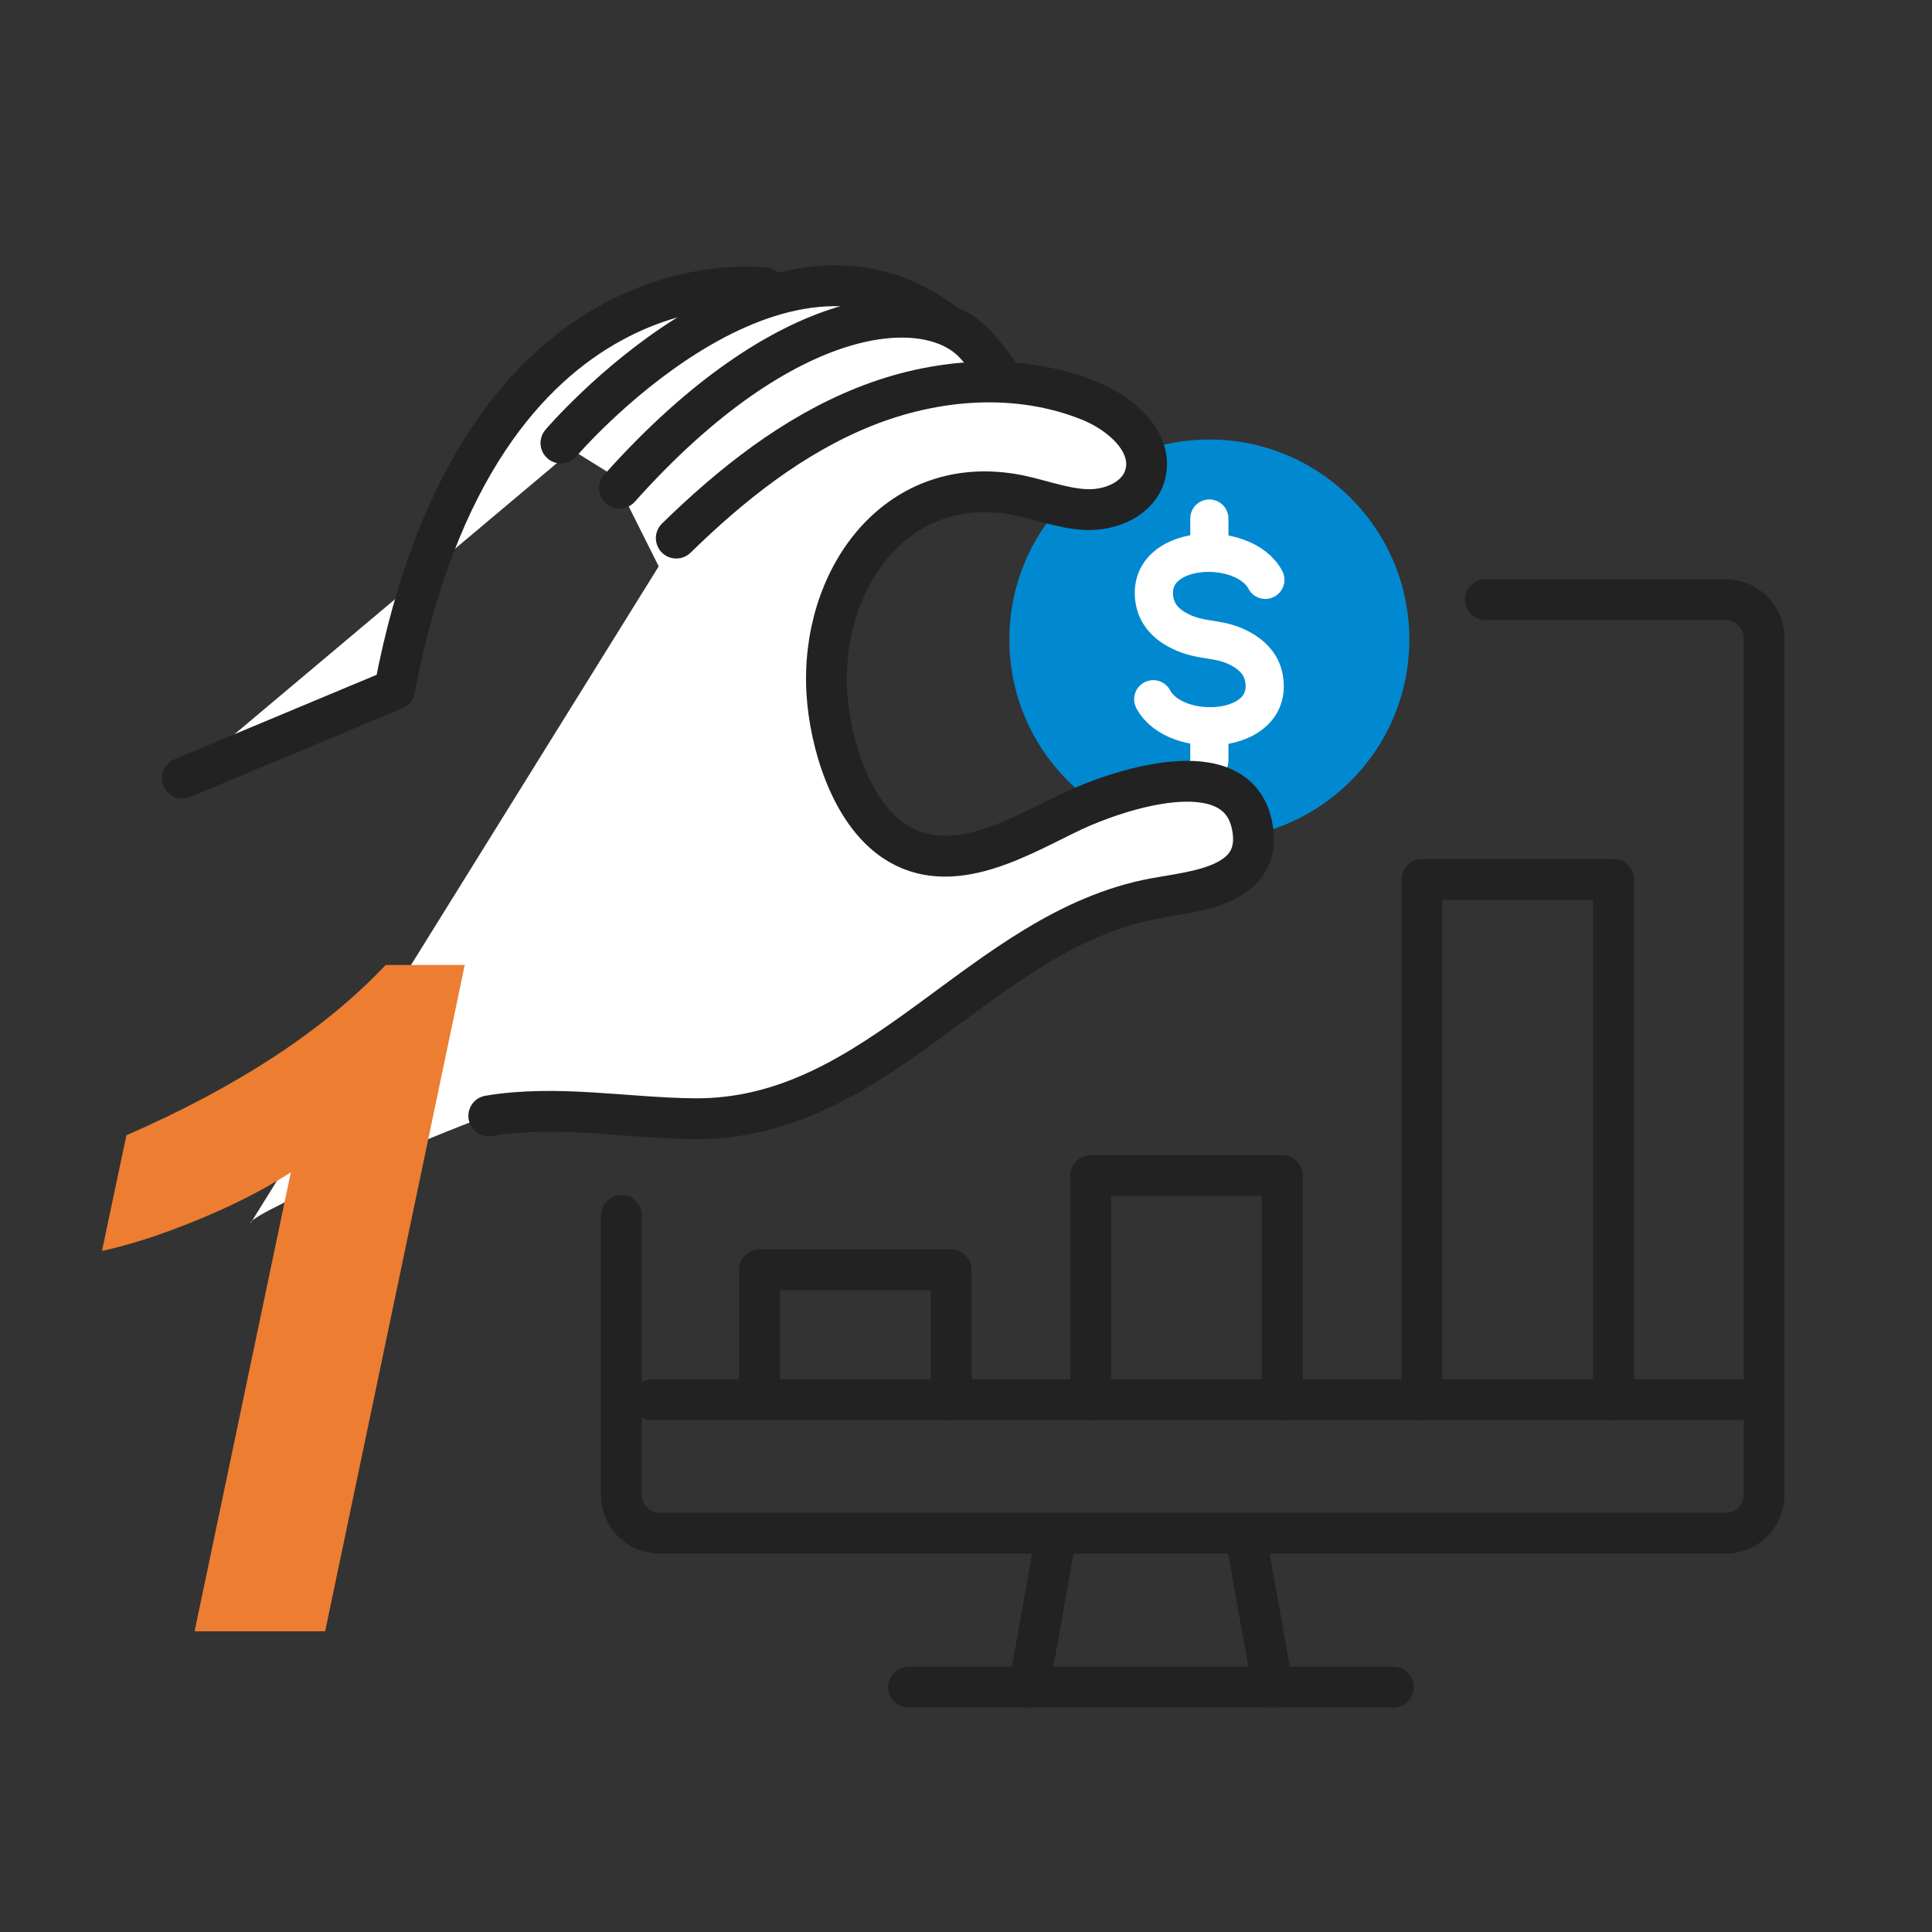 <svg width="71" height="71" viewBox="0 0 71 71" fill="none" xmlns="http://www.w3.org/2000/svg">
<rect x="0" y="0" width="71" height="71" fill="#333333" stroke="none"/>
<path d="M54.586 22.035H63.42C64.197 22.035 64.828 22.666 64.828 23.444V54.938C64.828 55.716 64.197 56.346 63.42 56.346H24.244C23.467 56.346 22.836 55.716 22.836 54.938V44.667" stroke="#222222" stroke-width="1.5" stroke-linecap="round" stroke-linejoin="round"/>
<path d="M33.385 62H51.204" stroke="#222222" stroke-width="1.5" stroke-linecap="round" stroke-linejoin="round"/>
<path d="M64.821 51.441H23.949" stroke="#222222" stroke-width="1.5" stroke-linecap="round" stroke-linejoin="round"/>
<path d="M46.77 62.001L45.764 56.348" stroke="#222222" stroke-width="1.5" stroke-linecap="round" stroke-linejoin="round"/>
<path d="M38.823 56.348L37.816 62.001" stroke="#222222" stroke-width="1.5" stroke-linecap="round" stroke-linejoin="round"/>
<path d="M27.912 51.441V46.664H34.953V51.441" stroke="#222222" stroke-width="1.5" stroke-linecap="round" stroke-linejoin="round"/>
<path d="M40.084 51.44V43.201H47.123V51.44" stroke="#222222" stroke-width="1.5" stroke-linecap="round" stroke-linejoin="round"/>
<path d="M52.256 51.442V32.316H59.296V51.442" stroke="#222222" stroke-width="1.5" stroke-linecap="round" stroke-linejoin="round"/>
<path d="M44.443 30.85C48.502 30.85 51.792 27.56 51.792 23.501C51.792 19.443 48.502 16.152 44.443 16.152C40.384 16.152 37.094 19.443 37.094 23.501C37.094 27.56 40.384 30.85 44.443 30.85Z" fill="#0089D1"/>
<path d="M46.501 21.309C45.707 19.801 42.071 19.972 42.429 22.069C42.522 22.612 42.898 22.967 43.365 23.198C44.238 23.63 44.873 23.383 45.739 23.93C46.099 24.159 46.376 24.482 46.453 24.937C46.813 27.035 43.175 27.205 42.381 25.697" stroke="white" stroke-width="1.404" stroke-linecap="round" stroke-linejoin="round"/>
<path d="M44.443 19.057V20.313" stroke="white" stroke-width="1.404" stroke-linecap="round" stroke-linejoin="round"/>
<path d="M44.443 26.689V27.948" stroke="white" stroke-width="1.404" stroke-linecap="round" stroke-linejoin="round"/>
<path d="M28.118 10.584C28.118 10.584 17.596 9.062 14.499 25.336L6.697 28.597" fill="white"/>
<path d="M28.118 10.584C28.118 10.584 17.596 9.062 14.499 25.336L6.697 28.597" stroke="#222222" stroke-width="1.5" stroke-linecap="round" stroke-linejoin="round"/>
<path d="M20.614 16.281C20.614 16.281 28.302 7.262 34.527 11.757C34.527 11.757 25.54 15.071 24.433 18.651" fill="white"/>
<path d="M20.614 16.281C20.614 16.281 28.302 7.262 34.527 11.757C34.527 11.757 25.54 15.071 24.433 18.651" stroke="#222222" stroke-width="1.5" stroke-linecap="round" stroke-linejoin="round"/>
<path d="M22.769 17.939C28.891 11.083 34.11 10.758 35.835 12.653C37.623 14.616 37.527 15.585 37.527 15.585C32.022 14.204 29.265 17.764 29.265 17.764L27.748 27.886" fill="white"/>
<path d="M22.769 17.939C28.891 11.083 34.11 10.758 35.835 12.653C37.623 14.616 37.527 15.585 37.527 15.585C32.022 14.204 29.265 17.764 29.265 17.764L27.748 27.886" stroke="#222222" stroke-width="1.5" stroke-linecap="round" stroke-linejoin="round"/>
<path d="M24.853 19.775C26.882 17.794 29.145 15.998 31.765 14.95C34.385 13.901 37.412 13.658 40.07 14.739C41.194 15.198 42.393 16.244 42.09 17.425C41.86 18.324 40.836 18.763 39.924 18.727C39.011 18.691 38.135 18.319 37.232 18.164C32.876 17.426 30.137 21.328 30.387 25.463C30.499 27.288 31.248 29.829 32.862 30.91C34.974 32.324 37.524 30.7 39.425 29.804C40.958 29.084 45.426 27.512 46.009 30.32C46.477 32.572 43.936 32.738 42.448 33.014C36.041 34.203 32.328 41.186 25.495 41.112C22.985 41.086 20.45 40.59 17.962 41.008C17.435 41.095 9.061 44.595 9.21 44.95" fill="white"/>
<path d="M24.853 19.775C26.882 17.794 29.145 15.998 31.765 14.95C34.385 13.901 37.412 13.658 40.07 14.739C41.194 15.198 42.393 16.244 42.09 17.425C41.86 18.324 40.836 18.763 39.924 18.727C39.011 18.691 38.135 18.319 37.232 18.164C32.876 17.426 30.137 21.328 30.387 25.463C30.499 27.288 31.248 29.829 32.862 30.91C34.974 32.324 37.524 30.7 39.425 29.804C40.958 29.084 45.426 27.512 46.009 30.32C46.477 32.572 43.936 32.738 42.448 33.014C36.041 34.203 32.328 41.186 25.495 41.112C22.985 41.086 20.45 40.59 17.962 41.008" stroke="#222222" stroke-width="1.5" stroke-linecap="round" stroke-linejoin="round"/>
<path d="M3.748 45.971L4.645 41.721C8.751 39.928 11.927 37.842 14.174 35.462H17.079L11.949 59.949H7.151L10.688 43.082C9.691 43.724 8.54 44.31 7.234 44.842C5.94 45.373 4.777 45.749 3.748 45.971Z" fill="#ED7D31"/>
</svg>
